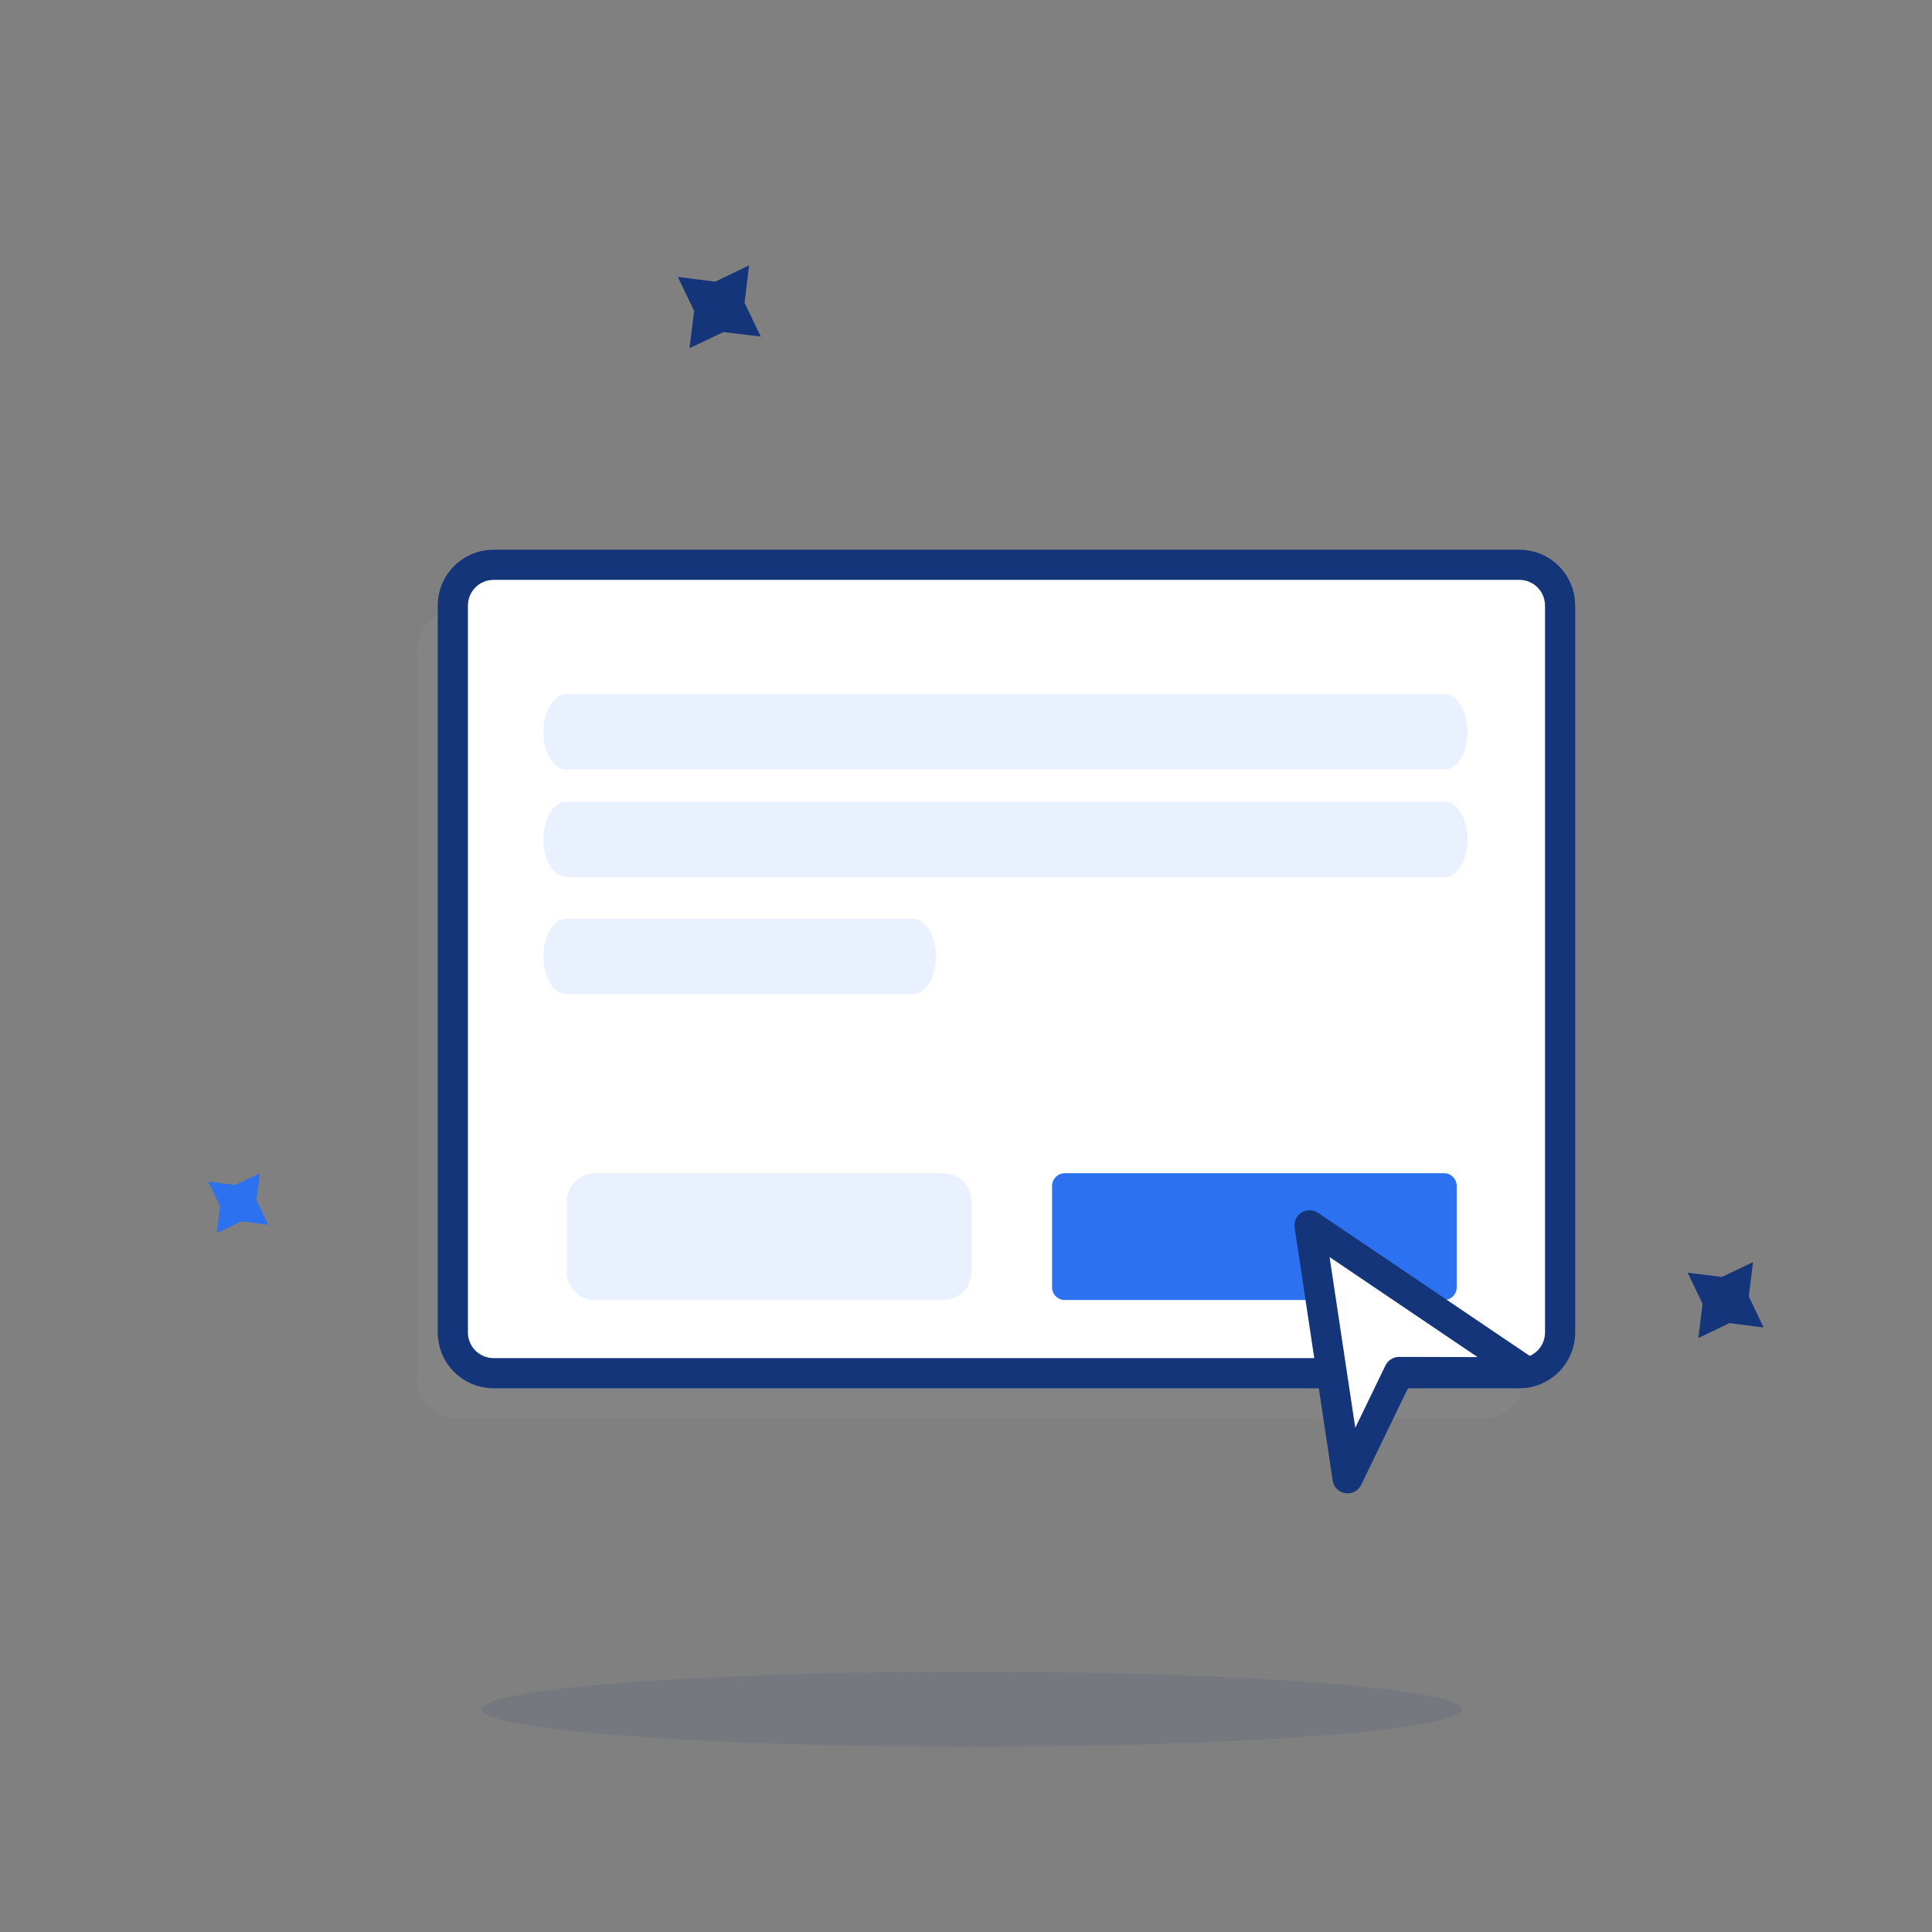 <svg width="96" height="96" viewBox="0 0 96 96" fill="none" xmlns="http://www.w3.org/2000/svg">
<rect x="0" y="0" width="96" height="96" fill="#808080" stroke="none"/>
<path opacity="0.05" d="M73.696 30.314H22.726C21.607 30.314 20.701 31.221 20.701 32.34V68.46C20.701 69.578 21.607 70.484 22.726 70.484H73.696C74.814 70.484 75.721 69.578 75.721 68.46V32.34C75.721 31.221 74.814 30.314 73.696 30.314Z" fill="#D1D3D5"/>
<path d="M75.496 28.064H24.526C23.407 28.064 22.501 28.971 22.501 30.09V66.21C22.501 67.328 23.407 68.234 24.526 68.234H75.496C76.614 68.234 77.521 67.328 77.521 66.21V30.09C77.521 28.971 76.614 28.064 75.496 28.064Z" fill="white" stroke="#15357A" stroke-width="1.5" stroke-linecap="round" stroke-linejoin="round"/>
<path d="M71.753 58.297H52.906C52.558 58.297 52.276 58.579 52.276 58.927V63.967C52.276 64.315 52.558 64.597 52.906 64.597H71.753C72.101 64.597 72.383 64.315 72.383 63.967V58.927C72.383 58.579 72.101 58.297 71.753 58.297Z" fill="#2C71F0"/>
<path d="M46.876 58.297H29.558C28.788 58.297 28.163 58.922 28.163 59.692V63.202C28.163 63.972 28.788 64.597 29.558 64.597H46.876C47.646 64.597 48.271 63.972 48.271 63.202V59.692C48.271 58.922 47.646 58.297 46.876 58.297Z" fill="#EAF1FE"/>
<path d="M71.783 34.492H28.141C27.511 34.492 27.001 35.331 27.001 36.367C27.001 37.403 27.511 38.242 28.141 38.242H71.783C72.413 38.242 72.923 37.403 72.923 36.367C72.923 35.331 72.413 34.492 71.783 34.492Z" fill="#EAF1FE"/>
<path d="M71.783 39.832H28.141C27.511 39.832 27.001 40.672 27.001 41.707C27.001 42.743 27.511 43.582 28.141 43.582H71.783C72.413 43.582 72.923 42.743 72.923 41.707C72.923 40.672 72.413 39.832 71.783 39.832Z" fill="#EAF1FE"/>
<path d="M45.361 45.652H28.141C27.511 45.652 27.001 46.492 27.001 47.527C27.001 48.563 27.511 49.402 28.141 49.402H45.361C45.99 49.402 46.501 48.563 46.501 47.527C46.501 46.492 45.99 45.652 45.361 45.652Z" fill="#EAF1FE"/>
<path d="M65.071 60.885L66.961 73.454L69.518 68.174L75.878 68.189L65.071 60.885Z" fill="white" stroke="#15357A" stroke-width="1.5" stroke-linecap="round" stroke-linejoin="round"/>
<path d="M37.223 13.184L36.998 15.044L37.801 16.724L35.948 16.5L34.261 17.302L34.493 15.45L33.683 13.762L35.543 13.995L37.223 13.184Z" fill="#15357A"/>
<path d="M87.106 62.715L86.896 64.417L87.631 65.962L85.936 65.745L84.391 66.487L84.601 64.784L83.858 63.239L85.561 63.45L87.106 62.715Z" fill="#15357A"/>
<path d="M12.916 58.297L12.743 59.639L13.328 60.855L11.986 60.69L10.771 61.267L10.936 59.932L10.358 58.717L11.693 58.882L12.916 58.297Z" fill="#2C71F0"/>
<path opacity="0.1" d="M48.278 86.797C61.732 86.797 72.638 85.961 72.638 84.93C72.638 83.898 61.732 83.062 48.278 83.062C34.825 83.062 23.918 83.898 23.918 84.93C23.918 85.961 34.825 86.797 48.278 86.797Z" fill="#15357A"/>
</svg>

